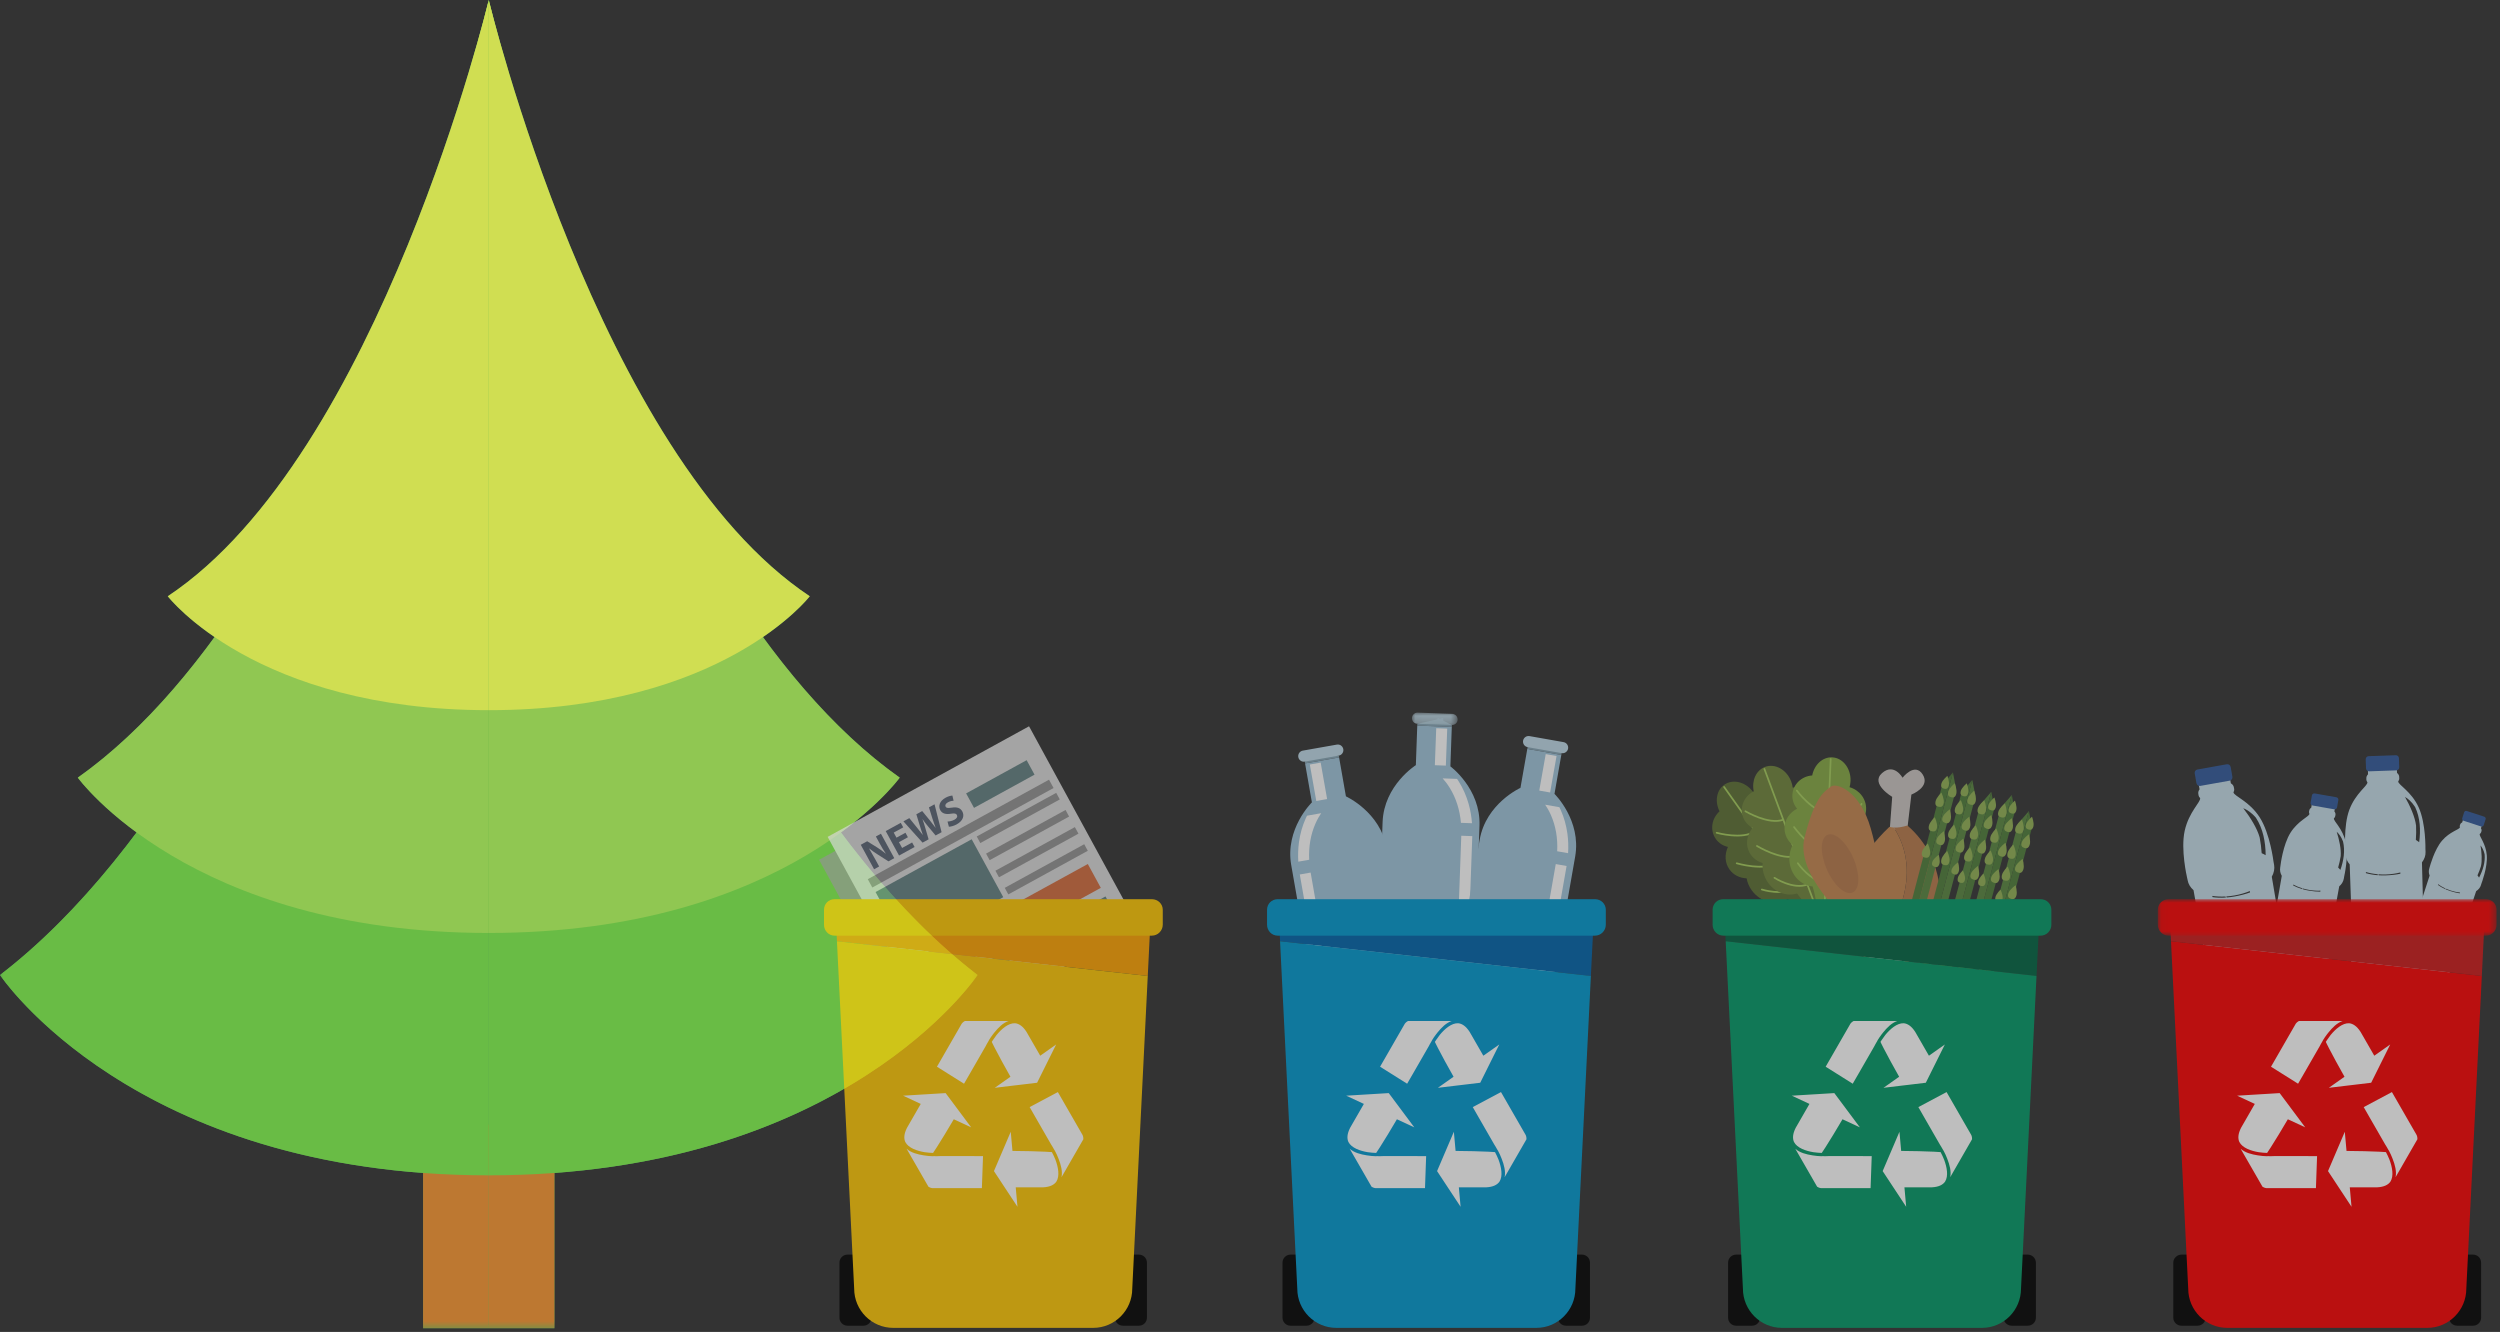 <?xml version="1.0" encoding="UTF-8"?>
<svg width="351px" height="187px" viewBox="0 0 351 187" version="1.1" xmlns="http://www.w3.org/2000/svg" xmlns:xlink="http://www.w3.org/1999/xlink">
    <rect x="0" y="0" width="351" height="187" fill="#333333" stroke="none"/>
    <!-- Generator: Sketch 44.1 (41455) - http://www.bohemiancoding.com/sketch -->
    <title>Group 20</title>
    <desc>Created with Sketch.</desc>
    <defs>
        <polygon id="path-1" points="0 186.484 137.245 186.484 137.245 -2.84217094e-14 0 -2.84217094e-14"></polygon>
        <polygon id="path-3" points="0.032 0.046 6.445 0.046 6.445 1.79 0.032 1.79 0.032 0.046"></polygon>
        <polygon id="path-5" points="47.595 5.117 47.595 -2.53304642e-05 0.034 -2.53304642e-05 0.034 5.117 47.595 5.117"></polygon>
    </defs>
    <g id="Page-1" stroke="none" stroke-width="1" fill="none" fill-rule="evenodd">
        <g id="Inicio---Recisur-Copy" transform="translate(-34, -2444)">
            <g id="Group-20" transform="translate(34, 2444)">
                <g id="Page-1">
                    <path d="M59.404,164.681 C16.395,161.521 0,136.89 0,136.89 C6.905,131.592 13.298,124.715 19.179,116.875 C13.458,112.681 10.925,109.182 10.925,109.182 C17.957,104.206 24.359,97.335 30.127,89.443 C25.568,86.328 23.557,83.714 23.557,83.714 C53.259,63.976 68.622,0 68.622,0 C68.622,0 83.986,63.976 113.688,83.714 C113.688,83.714 111.676,86.328 107.117,89.443 C112.885,97.335 119.287,104.206 126.32,109.182 C126.32,109.182 123.787,112.681 118.066,116.875 C123.947,124.715 130.34,131.592 137.245,136.89 C137.245,136.89 120.849,161.521 77.84,164.681 L77.84,186.484 L68.622,186.484 L59.404,186.484 L59.404,164.681 Z" id="Fill-1" fill="#50A054"></path>
                    <mask id="mask-2" fill="white">
                        <use xlink:href="#path-1"></use>
                    </mask>
                    <g id="Clip-4"></g>
                    <polygon id="Fill-3" fill="#BD7831" mask="url(#mask-2)" points="59.404 186.484 68.622 186.484 68.622 157.899 59.404 157.899"></polygon>
                    <polygon id="Fill-5" fill="#BD7831" mask="url(#mask-2)" points="68.622 186.484 77.84 186.484 77.84 157.899 68.622 157.899"></polygon>
                    <path d="M68.622,0 C68.622,0 92.017,102.181 137.244,136.891 C137.244,136.891 118.53,165.017 68.622,165.017 L68.622,0 Z" id="Fill-6" fill="#69BC45" mask="url(#mask-2)"></path>
                    <path d="M68.622,0 C68.622,0 88.292,82.274 126.32,109.182 C126.32,109.182 110.584,130.987 68.622,130.987 L68.622,0 Z" id="Fill-7" fill="#90C752" mask="url(#mask-2)"></path>
                    <path d="M68.622,0 C68.622,0 83.985,63.977 113.688,83.714 C113.688,83.714 101.397,99.708 68.622,99.708 L68.622,0 Z" id="Fill-8" fill="#D0DE52" mask="url(#mask-2)"></path>
                    <path d="M68.622,0 C68.622,0 45.228,102.181 0,136.891 C0,136.891 18.715,165.017 68.622,165.017 L68.622,0 Z" id="Fill-9" fill="#69BC45" mask="url(#mask-2)"></path>
                    <path d="M68.622,0 C68.622,0 48.952,82.274 10.925,109.182 C10.925,109.182 26.66,130.987 68.622,130.987 L68.622,0 Z" id="Fill-10" fill="#90C752" mask="url(#mask-2)"></path>
                    <path d="M68.622,0 C68.622,0 53.259,63.977 23.557,83.714 C23.557,83.714 35.848,99.708 68.622,99.708 L68.622,0 Z" id="Fill-11" fill="#D0DE52" mask="url(#mask-2)"></path>
                </g>
                <g id="Page-1" opacity="0.682" transform="translate(115, 100)">
                    <polygon id="Fill-1" fill="#D9D9D9" points="15.321 46.202 44.786 30.026 43.877 28.359 14.882 44.276"></polygon>
                    <g id="Group-340" transform="translate(0, 0.005)">
                        <path d="M15.321,46.197 C16.356,45.629 15.503,43.767 15.503,43.767 L41.524,29.482 L28.276,5.185 L1.00979669e-05,20.708 L13.553,45.562 C13.927,45.986 14.62,46.582 15.321,46.197" id="Fill-2" fill="#939292"></path>
                        <polygon id="Fill-4" fill="#D9D9D9" points="43.964 28.531 15.688 44.054 1.202 17.488 29.478 1.965"></polygon>
                        <path d="M7.722,22.038 L5.85,18.603 L6.753,18.107 L8.151,18.975 C8.551,19.225 8.988,19.542 9.351,19.845 L9.366,19.837 C9.068,19.412 8.8,18.956 8.52,18.442 L7.972,17.438 L8.683,17.048 L10.556,20.482 L9.743,20.928 L8.29,20.004 C7.886,19.749 7.421,19.429 7.034,19.118 L7.022,19.132 C7.289,19.574 7.563,20.052 7.869,20.613 L8.433,21.647 L7.722,22.038 Z" id="Fill-6" fill="#5A6374"></path>
                        <polygon id="Fill-8" fill="#5A6374" points="12.47 17.544 11.211 18.235 11.656 19.05 13.062 18.278 13.41 18.915 11.226 20.114 9.353 16.68 11.466 15.52 11.813 16.157 10.478 16.89 10.866 17.603 12.126 16.912"></polygon>
                        <path d="M14.527,18.302 L11.841,15.314 L12.669,14.859 L13.701,16.134 C13.999,16.499 14.312,16.904 14.557,17.219 L14.567,17.214 C14.42,16.811 14.276,16.354 14.132,15.884 L13.654,14.318 L14.477,13.867 L15.54,15.163 C15.836,15.524 16.092,15.86 16.351,16.215 L16.361,16.209 C16.204,15.799 16.06,15.355 15.909,14.908 L15.422,13.348 L16.209,12.916 L17.198,16.836 L16.36,17.296 L15.265,15.977 C15.01,15.667 14.779,15.376 14.524,15.006 L14.514,15.012 C14.664,15.432 14.786,15.789 14.894,16.18 L15.375,17.836 L14.527,18.302 Z" id="Fill-10" fill="#5A6374"></path>
                        <path d="M18.031,15.339 C18.297,15.331 18.676,15.263 19.006,15.082 C19.361,14.886 19.468,14.635 19.346,14.411 C19.23,14.197 19,14.164 18.508,14.242 C17.831,14.356 17.288,14.243 17.016,13.744 C16.696,13.158 16.94,12.442 17.747,11.999 C18.133,11.787 18.462,11.712 18.715,11.692 L18.884,12.414 C18.711,12.423 18.414,12.46 18.079,12.644 C17.744,12.828 17.665,13.07 17.762,13.248 C17.881,13.468 18.127,13.458 18.661,13.384 C19.387,13.276 19.844,13.436 20.108,13.92 C20.422,14.496 20.247,15.228 19.307,15.743 C18.916,15.958 18.475,16.068 18.223,16.067 L18.031,15.339 Z" id="Fill-12" fill="#5A6374"></path>
                        <polygon id="Fill-14" fill="#648182" points="30.249 8.757 21.752 13.422 20.643 11.388 29.14 6.723"></polygon>
                        <polygon id="Fill-16" fill="#939292" points="32.92 10.632 7.472 24.602 6.835 23.434 32.283 9.463"></polygon>
                        <polygon id="Fill-18" fill="#648182" points="25.859 25.96 12.362 33.37 7.926 25.236 21.424 17.826"></polygon>
                        <polygon id="Fill-20" fill="#939292" points="33.794 12.234 22.636 18.359 22.133 17.436 33.291 11.311"></polygon>
                        <polygon id="Fill-22" fill="#939292" points="35.104 14.638 23.947 20.763 23.444 19.84 34.601 13.715"></polygon>
                        <polygon id="Fill-24" fill="#939292" points="36.415 17.042 25.258 23.167 24.755 22.244 35.912 16.119"></polygon>
                        <polygon id="Fill-26" fill="#939292" points="37.726 19.445 26.569 25.571 26.066 24.648 37.223 18.523"></polygon>
                        <polygon id="Fill-28" fill="#D36C3E" points="39.553 24.648 15.259 37.986 13.433 34.637 37.728 21.3"></polygon>
                        <polygon id="Fill-30" fill="#648182" points="27.088 35.495 16.939 41.066 15.916 39.191 26.065 33.619"></polygon>
                        <polygon id="Fill-32" fill="#648182" points="41.233 27.729 30.734 33.493 29.712 31.618 40.211 25.854"></polygon>
                        <polygon id="Fill-34" fill="#939292" points="28.14 37.403 17.982 42.979 17.479 42.057 27.637 36.48"></polygon>
                        <polygon id="Fill-36" fill="#939292" points="42.276 29.642 32.118 35.218 31.615 34.296 41.773 28.719"></polygon>
                        <path d="M7.355,85.001 C7.355,85.621 6.854,86.124 6.236,86.124 L3.98,86.124 C3.362,86.124 2.861,85.621 2.861,85.001 L2.861,77.266 C2.861,76.646 3.362,76.143 3.98,76.143 L6.236,76.143 C6.854,76.143 7.355,76.646 7.355,77.266 L7.355,85.001 Z" id="Fill-38" fill="#010101"></path>
                        <path d="M46.03,85.001 C46.03,85.621 45.529,86.124 44.911,86.124 L42.655,86.124 C42.037,86.124 41.536,85.621 41.536,85.001 L41.536,77.266 C41.536,76.646 42.037,76.143 42.655,76.143 L44.911,76.143 C45.529,76.143 46.03,76.646 46.03,77.266 L46.03,85.001 Z" id="Fill-40" fill="#010101"></path>
                        <path d="M46.473,30.417 C46.473,30.342 46.471,30.245 46.468,30.194 L2.426,30.194 C2.423,30.245 2.421,30.342 2.421,30.417 L2.507,32.148 L46.145,37.024 L46.473,30.417 Z" id="Fill-42" fill="#FFA300"></path>
                        <path d="M2.507,32.147 L4.925,80.917 C4.925,83.96 7.383,86.428 10.416,86.428 L11.649,86.428 L37.245,86.428 L38.478,86.428 C41.511,86.428 43.969,83.96 43.969,80.917 L46.145,37.023 L2.507,32.147 Z" id="Fill-44" fill="#FFC803"></path>
                        <path d="M48.252,29.83 C48.252,30.662 47.557,31.359 46.728,31.359 L2.166,31.359 C1.337,31.359 0.69,30.662 0.69,29.83 L0.69,27.725 C0.69,26.893 1.337,26.242 2.166,26.242 L46.728,26.242 C47.557,26.242 48.252,26.893 48.252,27.725 L48.252,29.83 Z" id="Fill-46" fill="#FFC801"></path>
                        <path d="M26.866,51.17 L24.666,52.724 L27.551,52.378 L27.678,52.363 L28.046,52.32 L30.61,52.012 L31.71,49.802 L31.825,49.57 L33.284,46.638 L31.048,48.217 L29.118,44.865 C28.601,44.064 28.057,43.714 27.522,43.659 C26.573,43.612 25.608,44.467 24.923,45.302 C24.735,45.541 24.564,45.784 24.413,46.013 C24.353,46.104 24.296,46.192 24.243,46.277 C24.295,46.387 24.353,46.504 24.413,46.624 C24.494,46.788 24.579,46.958 24.672,47.139 C25.236,48.239 26.007,49.647 26.866,51.17" id="Fill-48" fill="#FFFFFF"></path>
                        <path d="M32.685,61.751 C32.399,61.73 32.078,61.71 31.726,61.693 C30.494,61.633 28.894,61.599 27.15,61.584 L26.909,58.895 L25.765,61.575 L25.715,61.693 L25.568,62.034 L24.551,64.417 L25.909,66.478 L26.051,66.694 L27.853,69.427 L27.607,66.694 L31.466,66.694 C32.416,66.645 32.989,66.347 33.305,65.909 C33.82,65.108 33.565,63.843 33.186,62.829 C33.029,62.434 32.85,62.064 32.685,61.751" id="Fill-50" fill="#FFFFFF"></path>
                        <path d="M37.103,59.945 C37.107,59.639 37.042,59.454 37.003,59.368 L36.955,59.286 L33.524,53.322 L29.564,55.431 C29.81,55.845 30.107,56.37 30.423,56.933 L32.589,60.698 C32.667,60.816 32.843,61.097 33.051,61.481 L33.063,61.483 L33.128,61.601 C33.287,61.892 33.469,62.278 33.628,62.704 C33.947,63.522 34.207,64.458 34.036,65.275 L37.103,59.945 Z" id="Fill-52" fill="#FFFFFF"></path>
                        <path d="M24.413,45.211 C24.471,45.134 24.531,45.057 24.594,44.98 C25.14,44.295 25.818,43.601 26.608,43.341 L24.413,43.341 L20.475,43.341 C20.208,43.491 20.082,43.638 20.027,43.717 L19.979,43.799 L16.548,49.762 L20.349,52.149 C20.583,51.728 20.888,51.207 21.216,50.651 L23.382,46.887 C23.445,46.76 23.599,46.466 23.826,46.093 L23.821,46.083 L23.891,45.967 C24.026,45.746 24.204,45.483 24.413,45.211" id="Fill-54" fill="#FFFFFF"></path>
                        <path d="M14.819,61.763 C15.239,61.824 15.648,61.854 16,61.867 C16.162,61.629 16.339,61.359 16.529,61.063 C17.198,60.023 18.027,58.648 18.912,57.14 L21.353,58.275 L19.612,55.941 L19.536,55.838 L19.314,55.541 L17.766,53.466 L15.309,53.616 L15.051,53.631 L11.791,53.83 L14.273,54.984 L12.344,58.336 C11.911,59.186 11.882,59.834 12.101,60.327 C12.535,61.175 13.756,61.585 14.819,61.763" id="Fill-56" fill="#FFFFFF"></path>
                        <path d="M21.29,62.31 L16.957,62.31 C16.817,62.318 16.485,62.332 16.051,62.32 L16.043,62.33 L15.909,62.327 C15.577,62.319 15.154,62.284 14.705,62.209 C13.84,62.078 12.903,61.835 12.284,61.279 L15.351,66.609 C15.612,66.766 15.804,66.802 15.898,66.811 L15.993,66.811 L22.855,66.811 L23.016,62.315 C22.536,62.321 21.933,62.317 21.29,62.31" id="Fill-58" fill="#FFFFFF"></path>
                        <path d="M150.333,16.33 L150.665,11.874 C150.665,11.874 147.548,10.035 149.234,8.543 C150.92,7.05 152.12,9.188 152.12,9.188 C152.12,9.188 153.83,6.967 154.951,8.738 C156.073,10.508 153.357,11.555 153.357,11.555 L152.783,16.413 L150.461,16.562" id="Fill-60" fill="#CAC5C2"></path>
                        <path d="M150.896,16.181 C150.668,16.167 150.461,16.133 150.274,16.082 C149.132,17.151 139.269,26.765 146.103,33.749 C146.533,34.189 146.95,34.55 147.357,34.851 C149.875,31.842 155.646,23.606 150.896,16.181" id="Fill-62" fill="#C4854F"></path>
                        <path d="M150.896,16.181 C155.646,23.606 149.875,31.842 147.357,34.851 C153.802,39.614 157.297,27.84 157.297,27.84 C157.297,27.84 158.541,20.865 152.797,15.894 C152.038,16.137 151.413,16.212 150.896,16.181" id="Fill-64" fill="#B7794B"></path>
                        <path d="M137.935,17.994 C138.049,17.296 137.918,16.594 137.509,16.018 C137.12,15.47 136.541,15.123 135.887,14.988 C135.927,14.309 135.747,13.62 135.329,13.031 C134.479,11.832 132.915,11.436 131.577,11.985 C131.47,11.722 131.331,11.465 131.157,11.221 C130.128,9.771 128.301,9.306 127.075,10.182 C125.982,10.963 125.737,12.546 126.425,13.907 C125.296,14.915 125.05,16.587 125.905,17.791 C126.324,18.381 126.935,18.757 127.604,18.9 C127.118,19.935 127.156,21.134 127.814,22.061 C128.375,22.851 129.269,23.279 130.223,23.312 C130.33,23.888 130.563,24.458 130.931,24.975 C132.144,26.685 134.37,27.201 135.994,26.186 C137.145,27.001 138.609,28.278 139.942,30.156 L140.492,29.764 L140.694,29.619 L141.243,29.227 C140.015,27.498 139.305,25.83 138.894,24.516 C138.911,24.489 138.927,24.461 138.942,24.433 C140.335,23.204 140.537,20.993 139.353,19.324 C138.987,18.809 138.529,18.402 138.023,18.113 L137.935,17.994 Z" id="Fill-66" fill="#5C7033"></path>
                        <path d="M140.604,29.566 C140.549,29.605 140.473,29.592 140.434,29.537 L126.959,10.552 C126.92,10.497 126.932,10.421 126.987,10.382 C127.042,10.343 127.118,10.356 127.157,10.411 L140.632,29.396 C140.671,29.451 140.658,29.527 140.604,29.566" id="Fill-68" fill="#A6CD5D"></path>
                        <path d="M131.531,16.779 C131.108,17.081 130.551,17.281 129.875,17.374 C129.34,17.448 128.729,17.455 128.059,17.396 C126.922,17.296 125.991,17.036 125.981,17.033 C125.917,17.015 125.879,16.947 125.897,16.882 C125.916,16.817 125.983,16.78 126.047,16.798 C126.057,16.801 126.969,17.056 128.084,17.153 C129.102,17.242 130.501,17.215 131.39,16.58 C131.444,16.541 131.52,16.554 131.559,16.609 C131.598,16.664 131.585,16.74 131.531,16.779" id="Fill-70" fill="#A6CD5D"></path>
                        <path d="M132.447,18.001 C132.393,18.04 132.317,18.028 132.278,17.973 C132.239,17.918 132.252,17.842 132.306,17.803 C133.421,17.006 133.882,15.691 134.072,14.729 C134.279,13.679 134.219,12.812 134.218,12.803 C134.214,12.736 134.264,12.677 134.331,12.672 C134.398,12.667 134.456,12.718 134.461,12.785 C134.464,12.822 134.524,13.694 134.311,14.776 C134.185,15.414 133.989,15.991 133.729,16.491 C133.401,17.12 132.97,17.628 132.447,18.001" id="Fill-72" fill="#A6CD5D"></path>
                        <path d="M134.648,21.171 C134.218,21.479 133.639,21.677 132.929,21.76 C132.369,21.825 131.724,21.819 131.013,21.743 C129.807,21.613 128.809,21.32 128.799,21.317 C128.735,21.297 128.698,21.229 128.717,21.165 C128.736,21.1 128.804,21.063 128.868,21.083 C128.878,21.085 129.858,21.374 131.043,21.501 C132.124,21.617 133.602,21.619 134.507,20.972 C134.562,20.933 134.638,20.946 134.677,21.001 C134.716,21.056 134.703,21.132 134.648,21.171" id="Fill-74" fill="#A6CD5D"></path>
                        <path d="M133.943,20.144 C133.889,20.183 133.813,20.17 133.774,20.115 C133.735,20.06 133.748,19.984 133.802,19.945 C134.849,19.196 135.583,18.228 136.014,17.548 C136.481,16.81 136.702,16.246 136.704,16.241 C136.728,16.178 136.799,16.147 136.862,16.171 C136.924,16.195 136.955,16.266 136.931,16.329 C136.922,16.353 136.699,16.921 136.22,17.679 C135.777,18.377 135.022,19.372 133.943,20.144" id="Fill-76" fill="#A6CD5D"></path>
                        <path d="M137.149,24.695 C136.735,24.991 136.222,25.19 135.623,25.288 C135.149,25.365 134.621,25.378 134.052,25.328 C133.088,25.243 132.352,25.008 132.321,24.998 C132.257,24.977 132.221,24.908 132.242,24.844 C132.263,24.78 132.331,24.745 132.395,24.765 C132.403,24.768 133.141,25.004 134.079,25.086 C134.934,25.16 136.137,25.119 137.008,24.496 C137.063,24.457 137.139,24.47 137.178,24.525 C137.217,24.58 137.204,24.656 137.149,24.695" id="Fill-78" fill="#A6CD5D"></path>
                        <path d="M137.322,22.692 C136.698,23.138 136.165,23.326 136.141,23.334 C136.078,23.356 136.009,23.323 135.987,23.259 C135.965,23.195 135.998,23.126 136.062,23.104 C136.072,23.1 136.681,22.883 137.337,22.377 C137.939,21.913 138.705,21.102 138.94,19.872 C138.953,19.805 139.017,19.762 139.083,19.775 C139.148,19.787 139.192,19.851 139.179,19.918 C139.069,20.496 138.84,21.036 138.499,21.522 C138.227,21.91 137.884,22.265 137.478,22.576 C137.426,22.617 137.373,22.656 137.322,22.692" id="Fill-80" fill="#A6CD5D"></path>
                        <path d="M141.29,18.031 C141.58,17.387 141.634,16.675 141.388,16.012 C141.153,15.381 140.683,14.896 140.087,14.596 C140.299,13.951 140.304,13.238 140.052,12.56 C139.539,11.182 138.131,10.393 136.697,10.576 C136.662,10.295 136.593,10.011 136.488,9.73 C135.868,8.062 134.223,7.139 132.813,7.667 C131.556,8.138 130.911,9.602 131.225,11.096 C129.875,11.777 129.206,13.328 129.721,14.713 C129.974,15.392 130.467,15.914 131.077,16.226 C130.34,17.099 130.068,18.266 130.465,19.333 C130.803,20.242 131.557,20.887 132.47,21.167 C132.424,21.751 132.503,22.362 132.724,22.957 C133.456,24.924 135.473,25.999 137.303,25.44 C138.205,26.527 139.29,28.14 140.094,30.301 L140.725,30.064 L140.958,29.977 L141.59,29.74 C140.85,27.752 140.593,25.956 140.535,24.58 C140.558,24.558 140.581,24.535 140.603,24.512 C142.265,23.687 143.03,21.604 142.316,19.684 C142.096,19.091 141.758,18.58 141.344,18.169 L141.29,18.031 Z" id="Fill-82" fill="#6F843B"></path>
                        <path d="M140.884,29.902 C140.822,29.925 140.752,29.893 140.728,29.83 L132.605,7.994 C132.582,7.931 132.614,7.86 132.677,7.837 C132.739,7.813 132.81,7.845 132.833,7.909 L140.956,29.745 C140.979,29.808 140.947,29.878 140.884,29.902" id="Fill-84" fill="#A6CD5D"></path>
                        <path d="M135.417,15.196 C134.931,15.377 134.341,15.426 133.664,15.341 C133.128,15.273 132.536,15.122 131.904,14.891 C130.831,14.499 129.999,14.005 129.991,14.001 C129.933,13.966 129.914,13.891 129.948,13.833 C129.983,13.775 130.057,13.756 130.115,13.791 C130.123,13.795 130.939,14.279 131.991,14.663 C132.951,15.013 134.309,15.35 135.331,14.967 C135.395,14.943 135.464,14.975 135.488,15.039 C135.512,15.102 135.479,15.172 135.417,15.196" id="Fill-86" fill="#A6CD5D"></path>
                        <path d="M135.987,16.614 C135.924,16.638 135.854,16.606 135.831,16.542 C135.807,16.479 135.839,16.409 135.902,16.385 C137.184,15.905 137.968,14.755 138.4,13.875 C138.871,12.914 139.036,12.061 139.038,12.052 C139.05,11.986 139.114,11.943 139.18,11.955 C139.246,11.968 139.289,12.032 139.277,12.098 C139.27,12.134 139.104,12.993 138.618,13.983 C138.332,14.566 137.994,15.072 137.614,15.487 C137.135,16.01 136.588,16.389 135.987,16.614" id="Fill-88" fill="#A6CD5D"></path>
                        <path d="M137.296,20.247 C136.801,20.433 136.191,20.474 135.484,20.37 C134.925,20.287 134.304,20.115 133.637,19.856 C132.505,19.418 131.617,18.875 131.608,18.87 C131.551,18.835 131.533,18.759 131.568,18.702 C131.603,18.644 131.678,18.626 131.735,18.662 C131.744,18.667 132.616,19.199 133.728,19.63 C134.742,20.022 136.17,20.408 137.211,20.019 C137.274,19.995 137.344,20.027 137.367,20.09 C137.391,20.154 137.359,20.224 137.296,20.247" id="Fill-90" fill="#A6CD5D"></path>
                        <path d="M136.88,19.072 C136.817,19.095 136.747,19.063 136.723,19 C136.7,18.937 136.732,18.867 136.795,18.843 C137.999,18.392 138.957,17.647 139.549,17.101 C140.191,16.51 140.549,16.023 140.553,16.018 C140.592,15.964 140.668,15.952 140.723,15.992 C140.777,16.032 140.789,16.108 140.749,16.162 C140.734,16.183 140.373,16.674 139.714,17.281 C139.106,17.842 138.121,18.607 136.88,19.072" id="Fill-92" fill="#A6CD5D"></path>
                        <path d="M138.803,24.3 C138.327,24.479 137.78,24.538 137.177,24.477 C136.699,24.428 136.185,24.304 135.649,24.108 C134.739,23.776 134.088,23.357 134.061,23.339 C134.005,23.303 133.988,23.227 134.025,23.171 C134.061,23.114 134.137,23.098 134.193,23.134 C134.2,23.138 134.852,23.558 135.737,23.881 C136.544,24.175 137.716,24.447 138.718,24.071 C138.781,24.048 138.851,24.08 138.875,24.143 C138.898,24.206 138.866,24.277 138.803,24.3" id="Fill-94" fill="#A6CD5D"></path>
                        <path d="M139.486,22.411 C138.769,22.679 138.206,22.722 138.181,22.724 C138.114,22.729 138.055,22.678 138.051,22.611 C138.046,22.544 138.096,22.485 138.163,22.481 C138.173,22.48 138.818,22.429 139.582,22.11 C140.283,21.818 141.233,21.233 141.777,20.106 C141.806,20.045 141.879,20.02 141.939,20.049 C142,20.079 142.025,20.152 141.996,20.212 C141.74,20.742 141.38,21.204 140.925,21.586 C140.562,21.89 140.139,22.143 139.668,22.339 C139.606,22.364 139.546,22.388 139.486,22.411" id="Fill-96" fill="#A6CD5D"></path>
                        <path d="M146.028,19.178 C146.544,18.698 146.87,18.063 146.899,17.356 C146.927,16.683 146.681,16.053 146.248,15.544 C146.693,15.032 146.973,14.378 147.003,13.655 C147.064,12.185 146.07,10.91 144.678,10.519 C144.755,10.247 144.801,9.958 144.814,9.658 C144.887,7.88 143.727,6.388 142.224,6.326 C140.884,6.27 139.723,7.369 139.434,8.868 C137.926,8.97 136.71,10.139 136.649,11.616 C136.619,12.34 136.872,13.013 137.313,13.538 C136.297,14.056 135.594,15.026 135.548,16.163 C135.508,17.133 135.953,18.021 136.686,18.634 C136.418,19.154 136.254,19.748 136.228,20.383 C136.142,22.48 137.585,24.257 139.488,24.455 C139.898,25.808 140.274,27.717 140.179,30.021 L140.853,30.049 L141.101,30.059 L141.775,30.087 C141.862,27.966 142.32,26.211 142.798,24.921 C142.829,24.909 142.858,24.897 142.888,24.884 C144.739,24.771 146.25,23.149 146.334,21.102 C146.36,20.47 146.247,19.867 146.024,19.327 L146.028,19.178 Z" id="Fill-98" fill="#85A943"></path>
                        <path d="M141.062,29.961 C140.995,29.958 140.943,29.902 140.946,29.834 L141.906,6.546 C141.909,6.479 141.965,6.427 142.033,6.429 C142.1,6.432 142.152,6.489 142.149,6.556 L141.189,29.844 C141.186,29.912 141.13,29.964 141.062,29.961" id="Fill-100" fill="#A6CD5D"></path>
                        <path d="M141.712,14.278 C141.194,14.257 140.631,14.072 140.04,13.729 C139.573,13.459 139.086,13.088 138.592,12.63 C137.755,11.851 137.179,11.072 137.173,11.064 C137.133,11.01 137.145,10.933 137.199,10.893 C137.253,10.853 137.329,10.865 137.369,10.919 C137.375,10.927 137.939,11.69 138.761,12.453 C139.51,13.15 140.632,13.989 141.722,14.034 C141.789,14.037 141.841,14.094 141.838,14.161 C141.835,14.229 141.779,14.281 141.712,14.278" id="Fill-102" fill="#A6CD5D"></path>
                        <path d="M141.689,15.808 C141.622,15.805 141.569,15.748 141.572,15.681 C141.575,15.614 141.632,15.561 141.699,15.564 C143.066,15.621 144.234,14.866 144.972,14.223 C145.778,13.521 146.26,12.799 146.265,12.792 C146.302,12.735 146.377,12.72 146.433,12.758 C146.489,12.795 146.504,12.871 146.467,12.927 C146.447,12.957 145.962,13.684 145.131,14.407 C144.642,14.833 144.135,15.168 143.624,15.403 C142.981,15.698 142.329,15.834 141.689,15.808" id="Fill-104" fill="#A6CD5D"></path>
                        <path d="M141.489,19.666 C140.961,19.644 140.384,19.445 139.772,19.073 C139.29,18.78 138.783,18.378 138.269,17.88 C137.395,17.036 136.787,16.19 136.781,16.182 C136.742,16.127 136.754,16.051 136.809,16.011 C136.863,15.972 136.939,15.984 136.978,16.039 C136.984,16.047 137.582,16.878 138.44,17.707 C139.223,18.464 140.39,19.376 141.499,19.422 C141.567,19.425 141.619,19.482 141.616,19.549 C141.613,19.616 141.557,19.669 141.489,19.666" id="Fill-106" fill="#A6CD5D"></path>
                        <path d="M141.561,18.42 C141.494,18.418 141.442,18.361 141.444,18.293 C141.447,18.226 141.504,18.174 141.571,18.177 C142.855,18.23 144.027,17.917 144.783,17.644 C145.603,17.349 146.122,17.04 146.127,17.036 C146.185,17.002 146.259,17.021 146.294,17.078 C146.328,17.136 146.31,17.211 146.252,17.246 C146.23,17.259 145.707,17.571 144.865,17.874 C144.088,18.154 142.884,18.475 141.561,18.42" id="Fill-108" fill="#A6CD5D"></path>
                        <path d="M141.311,23.988 C140.803,23.967 140.276,23.809 139.744,23.517 C139.322,23.286 138.896,22.972 138.478,22.583 C137.768,21.922 137.331,21.283 137.312,21.256 C137.274,21.2 137.289,21.124 137.344,21.086 C137.4,21.048 137.475,21.063 137.513,21.118 C137.518,21.125 137.956,21.765 138.647,22.407 C139.277,22.993 140.252,23.7 141.321,23.744 C141.388,23.747 141.441,23.804 141.438,23.871 C141.435,23.939 141.378,23.991 141.311,23.988" id="Fill-110" fill="#A6CD5D"></path>
                        <path d="M142.671,22.512 C141.906,22.481 141.371,22.301 141.347,22.293 C141.283,22.271 141.249,22.202 141.271,22.138 C141.292,22.074 141.361,22.04 141.425,22.062 C141.435,22.065 142.048,22.269 142.876,22.273 C143.635,22.277 144.737,22.107 145.674,21.28 C145.724,21.236 145.801,21.241 145.845,21.291 C145.89,21.342 145.885,21.419 145.834,21.464 C145.394,21.853 144.883,22.138 144.316,22.312 C143.865,22.452 143.377,22.52 142.866,22.517 C142.8,22.517 142.735,22.515 142.671,22.512" id="Fill-112" fill="#A6CD5D"></path>
                        <path d="M147.961,33.224 C148.275,33.523 148.46,33.634 148.729,33.357 C148.998,33.081 148.959,32.3 149.357,31.971 C149.755,31.643 149.785,32.357 150.236,31.919 C150.684,31.483 150.404,31.097 150.776,30.906 C150.545,30.484 150.299,30.008 150.045,29.48 C148.922,27.144 149.814,26.729 149.229,25.125 C148.645,23.521 149.206,21.759 147.66,16.333 C146.114,10.908 142.755,9.833 142.036,10.445 C141.317,11.056 139.852,11.551 138.348,17.618 C136.843,23.684 146.803,31.391 146.803,31.391 C147.024,31.691 147.203,32.586 147.329,33.62 C147.46,33.394 147.732,33.006 147.961,33.224" id="Fill-114" fill="#C4854F"></path>
                        <path d="M152.595,36.378 C152.566,36.162 152.152,33.143 152.152,33.143 C152.152,33.143 151.562,32.348 150.776,30.906 C150.404,31.097 150.684,31.483 150.236,31.919 C149.785,32.357 149.755,31.643 149.357,31.971 C148.959,32.3 148.998,33.081 148.729,33.357 C148.46,33.634 148.275,33.523 147.961,33.224 C147.732,33.006 147.46,33.394 147.329,33.62 C147.511,35.111 147.583,36.89 147.507,37.592 C147.378,38.782 148.531,39.209 148.531,39.209 C148.531,39.209 151.576,39.594 152.666,38.492 C153.756,37.39 152.625,36.594 152.595,36.378" id="Fill-116" fill="#CAC5C2"></path>
                        <path d="M141.495,22.07 C142.471,24.304 144.091,25.75 145.113,25.301 C146.134,24.851 146.17,22.675 145.194,20.442 C144.217,18.208 142.597,16.762 141.576,17.211 C140.554,17.661 140.518,19.836 141.495,22.07" id="Fill-118" fill="#B7794B"></path>
                        <polygon id="Fill-120" fill="#58863F" points="165.929 13.38 159.603 37.142 160.584 37.405 167.451 11.613"></polygon>
                        <polygon id="Fill-122" fill="#4E7C39" points="167.892 13.906 167.458 11.604 167.451 11.613 160.584 37.405 161.566 37.668"></polygon>
                        <path d="M166.695,14.266 C166.552,14.806 166.274,14.832 165.962,14.749 C165.65,14.665 165.422,14.503 165.566,13.963 C165.71,13.423 166.482,12.793 166.482,12.793 C166.482,12.793 166.839,13.725 166.695,14.266" id="Fill-124" fill="#91B053"></path>
                        <path d="M168.09,13.759 C167.958,14.255 167.703,14.279 167.416,14.203 C167.13,14.126 166.921,13.977 167.053,13.481 C167.185,12.985 167.895,12.406 167.895,12.406 C167.895,12.406 168.222,13.263 168.09,13.759" id="Fill-126" fill="#91B053"></path>
                        <path d="M167.564,16.352 C167.38,16.88 167.101,16.885 166.796,16.778 C166.492,16.671 166.277,16.492 166.461,15.964 C166.645,15.437 167.463,14.867 167.463,14.867 C167.463,14.867 167.748,15.824 167.564,16.352" id="Fill-128" fill="#91B053"></path>
                        <path d="M165.601,17.754 C165.502,18.304 165.227,18.354 164.909,18.296 C164.591,18.238 164.351,18.096 164.45,17.545 C164.549,16.995 165.268,16.304 165.268,16.304 C165.268,16.304 165.7,17.204 165.601,17.754" id="Fill-130" fill="#91B053"></path>
                        <path d="M166.677,19.807 C166.493,20.335 166.214,20.34 165.909,20.233 C165.604,20.126 165.389,19.948 165.574,19.42 C165.757,18.892 166.575,18.322 166.575,18.322 C166.575,18.322 166.861,19.28 166.677,19.807" id="Fill-132" fill="#91B053"></path>
                        <path d="M164.812,20.84 C164.713,21.39 164.438,21.44 164.12,21.382 C163.803,21.325 163.562,21.182 163.661,20.632 C163.76,20.081 164.479,19.39 164.479,19.39 C164.479,19.39 164.911,20.29 164.812,20.84" id="Fill-134" fill="#91B053"></path>
                        <path d="M165.694,23.5 C165.51,24.028 165.231,24.033 164.926,23.926 C164.621,23.82 164.406,23.641 164.59,23.113 C164.774,22.585 165.592,22.015 165.592,22.015 C165.592,22.015 165.878,22.973 165.694,23.5" id="Fill-136" fill="#91B053"></path>
                        <path d="M163.763,23.912 C163.676,24.397 163.434,24.44 163.155,24.389 C162.875,24.339 162.663,24.213 162.75,23.729 C162.838,23.244 163.471,22.635 163.471,22.635 C163.471,22.635 163.851,23.428 163.763,23.912" id="Fill-138" fill="#91B053"></path>
                        <polygon id="Fill-140" fill="#58863F" points="168.329 15.64 162.003 39.402 162.985 39.665 169.852 13.872"></polygon>
                        <polygon id="Fill-142" fill="#4E7C39" points="170.293 16.166 169.859 13.864 169.852 13.872 162.985 39.665 163.967 39.928"></polygon>
                        <path d="M169.096,16.525 C168.952,17.065 168.674,17.092 168.362,17.008 C168.05,16.924 167.822,16.762 167.966,16.222 C168.11,15.682 168.883,15.052 168.883,15.052 C168.883,15.052 169.24,15.985 169.096,16.525" id="Fill-144" fill="#91B053"></path>
                        <path d="M170.491,16.018 C170.359,16.515 170.103,16.539 169.817,16.462 C169.53,16.385 169.321,16.236 169.453,15.74 C169.585,15.244 170.295,14.665 170.295,14.665 C170.295,14.665 170.623,15.522 170.491,16.018" id="Fill-146" fill="#91B053"></path>
                        <path d="M169.965,18.611 C169.781,19.139 169.502,19.144 169.197,19.037 C168.892,18.93 168.677,18.752 168.861,18.224 C169.045,17.696 169.863,17.126 169.863,17.126 C169.863,17.126 170.149,18.083 169.965,18.611" id="Fill-148" fill="#91B053"></path>
                        <path d="M168.001,20.013 C167.902,20.564 167.627,20.613 167.309,20.555 C166.992,20.498 166.751,20.355 166.851,19.805 C166.95,19.255 167.668,18.563 167.668,18.563 C167.668,18.563 168.1,19.463 168.001,20.013" id="Fill-150" fill="#91B053"></path>
                        <path d="M169.078,22.067 C168.894,22.594 168.614,22.6 168.31,22.493 C168.005,22.386 167.79,22.207 167.974,21.679 C168.158,21.152 168.976,20.582 168.976,20.582 C168.976,20.582 169.262,21.539 169.078,22.067" id="Fill-152" fill="#91B053"></path>
                        <path d="M167.212,23.1 C167.113,23.65 166.838,23.699 166.521,23.641 C166.203,23.584 165.963,23.441 166.062,22.891 C166.161,22.341 166.88,21.649 166.88,21.649 C166.88,21.649 167.312,22.55 167.212,23.1" id="Fill-154" fill="#91B053"></path>
                        <path d="M168.094,25.76 C167.91,26.287 167.631,26.293 167.326,26.186 C167.021,26.079 166.807,25.9 166.991,25.372 C167.174,24.845 167.992,24.275 167.992,24.275 C167.992,24.275 168.278,25.232 168.094,25.76" id="Fill-156" fill="#91B053"></path>
                        <path d="M166.164,26.172 C166.077,26.656 165.835,26.7 165.555,26.649 C165.275,26.598 165.064,26.472 165.151,25.988 C165.238,25.504 165.871,24.895 165.871,24.895 C165.871,24.895 166.251,25.687 166.164,26.172" id="Fill-158" fill="#91B053"></path>
                        <polygon id="Fill-160" fill="#58863F" points="163.048 12.937 156.722 36.699 157.703 36.962 164.57 11.17"></polygon>
                        <polygon id="Fill-162" fill="#4E7C39" points="165.011 13.464 164.577 11.161 164.57 11.17 157.703 36.962 158.685 37.225"></polygon>
                        <path d="M163.814,13.823 C163.67,14.363 163.393,14.389 163.081,14.306 C162.769,14.222 162.541,14.06 162.685,13.52 C162.829,12.98 163.601,12.35 163.601,12.35 C163.601,12.35 163.958,13.283 163.814,13.823" id="Fill-164" fill="#91B053"></path>
                        <path d="M165.209,13.316 C165.077,13.812 164.822,13.836 164.535,13.76 C164.249,13.683 164.04,13.534 164.172,13.038 C164.304,12.542 165.014,11.963 165.014,11.963 C165.014,11.963 165.341,12.82 165.209,13.316" id="Fill-166" fill="#91B053"></path>
                        <path d="M164.683,15.909 C164.499,16.437 164.22,16.442 163.915,16.335 C163.611,16.228 163.395,16.049 163.58,15.521 C163.764,14.994 164.582,14.424 164.582,14.424 C164.582,14.424 164.867,15.381 164.683,15.909" id="Fill-168" fill="#91B053"></path>
                        <path d="M162.72,17.311 C162.621,17.861 162.346,17.911 162.028,17.853 C161.71,17.795 161.47,17.653 161.569,17.103 C161.668,16.552 162.387,15.861 162.387,15.861 C162.387,15.861 162.819,16.761 162.72,17.311" id="Fill-170" fill="#91B053"></path>
                        <path d="M163.796,19.364 C163.612,19.892 163.333,19.898 163.028,19.79 C162.723,19.684 162.508,19.505 162.692,18.977 C162.876,18.449 163.694,17.879 163.694,17.879 C163.694,17.879 163.98,18.837 163.796,19.364" id="Fill-172" fill="#91B053"></path>
                        <path d="M161.931,20.397 C161.832,20.948 161.557,20.997 161.239,20.939 C160.922,20.882 160.681,20.739 160.78,20.189 C160.879,19.639 161.598,18.947 161.598,18.947 C161.598,18.947 162.03,19.847 161.931,20.397" id="Fill-174" fill="#91B053"></path>
                        <path d="M162.813,23.057 C162.629,23.585 162.35,23.591 162.045,23.484 C161.74,23.377 161.525,23.198 161.709,22.67 C161.893,22.142 162.711,21.573 162.711,21.573 C162.711,21.573 162.997,22.53 162.813,23.057" id="Fill-176" fill="#91B053"></path>
                        <path d="M160.882,23.469 C160.795,23.954 160.553,23.997 160.273,23.946 C159.994,23.896 159.782,23.77 159.869,23.286 C159.957,22.801 160.589,22.192 160.589,22.192 C160.589,22.192 160.97,22.985 160.882,23.469" id="Fill-178" fill="#91B053"></path>
                        <polygon id="Fill-180" fill="#58863F" points="159.638 10.751 153.385 34.532 152.403 34.272 159.19 8.458"></polygon>
                        <polygon id="Fill-182" fill="#4E7C39" points="157.673 10.231 159.188 8.447 159.19 8.458 152.403 34.272 151.42 34.012"></polygon>
                        <path d="M158.535,11.138 C158.393,11.679 158.621,11.84 158.933,11.923 C159.245,12.005 159.523,11.978 159.666,11.437 C159.808,10.897 159.448,9.965 159.448,9.965 C159.448,9.965 158.677,10.597 158.535,11.138" id="Fill-184" fill="#91B053"></path>
                        <path d="M157.574,10.004 C157.443,10.5 157.653,10.649 157.94,10.725 C158.227,10.8 158.482,10.775 158.612,10.279 C158.743,9.782 158.413,8.926 158.413,8.926 C158.413,8.926 157.705,9.507 157.574,10.004" id="Fill-186" fill="#91B053"></path>
                        <path d="M156.749,12.517 C156.648,13.067 156.888,13.211 157.205,13.269 C157.523,13.328 157.798,13.28 157.899,12.73 C158,12.18 157.572,11.278 157.572,11.278 C157.572,11.278 156.85,11.967 156.749,12.517" id="Fill-188" fill="#91B053"></path>
                        <path d="M157.761,14.712 C157.575,15.239 157.789,15.419 158.094,15.527 C158.398,15.635 158.677,15.631 158.863,15.104 C159.049,14.576 158.767,13.618 158.767,13.618 C158.767,13.618 157.947,14.185 157.761,14.712" id="Fill-190" fill="#91B053"></path>
                        <path d="M155.811,15.959 C155.71,16.509 155.95,16.653 156.267,16.711 C156.585,16.77 156.86,16.722 156.961,16.172 C157.062,15.622 156.634,14.72 156.634,14.72 C156.634,14.72 155.912,15.409 155.811,15.959" id="Fill-192" fill="#91B053"></path>
                        <path d="M156.92,17.784 C156.734,18.311 156.949,18.491 157.253,18.599 C157.558,18.707 157.837,18.703 158.023,18.176 C158.209,17.649 157.926,16.691 157.926,16.691 C157.926,16.691 157.106,17.257 156.92,17.784" id="Fill-194" fill="#91B053"></path>
                        <path d="M154.84,19.655 C154.738,20.205 154.978,20.349 155.296,20.408 C155.613,20.466 155.888,20.418 155.989,19.868 C156.091,19.319 155.662,18.417 155.662,18.417 C155.662,18.417 154.941,19.106 154.84,19.655" id="Fill-196" fill="#91B053"></path>
                        <path d="M156.312,20.974 C156.148,21.438 156.337,21.596 156.605,21.691 C156.873,21.786 157.119,21.782 157.283,21.318 C157.446,20.854 157.198,20.01 157.198,20.01 C157.198,20.01 156.476,20.51 156.312,20.974" id="Fill-198" fill="#91B053"></path>
                        <polygon id="Fill-200" fill="#58863F" points="162.359 11.8 156.106 35.581 155.123 35.321 161.911 9.507"></polygon>
                        <polygon id="Fill-202" fill="#4E7C39" points="160.394 11.28 161.909 9.497 161.911 9.507 155.123 35.321 154.141 35.061"></polygon>
                        <path d="M161.256,12.187 C161.113,12.728 161.342,12.889 161.654,12.972 C161.966,13.054 162.244,13.027 162.386,12.487 C162.528,11.946 162.169,11.014 162.169,11.014 C162.169,11.014 161.398,11.647 161.256,12.187" id="Fill-204" fill="#91B053"></path>
                        <path d="M160.295,11.053 C160.164,11.55 160.374,11.698 160.66,11.774 C160.947,11.85 161.203,11.825 161.333,11.328 C161.464,10.832 161.133,9.976 161.133,9.976 C161.133,9.976 160.425,10.557 160.295,11.053" id="Fill-206" fill="#91B053"></path>
                        <path d="M159.47,13.566 C159.369,14.116 159.608,14.26 159.926,14.319 C160.244,14.377 160.519,14.329 160.62,13.779 C160.721,13.23 160.292,12.328 160.292,12.328 C160.292,12.328 159.571,13.017 159.47,13.566" id="Fill-208" fill="#91B053"></path>
                        <path d="M160.482,15.761 C160.296,16.288 160.51,16.468 160.814,16.576 C161.119,16.684 161.398,16.68 161.584,16.153 C161.77,15.626 161.488,14.667 161.488,14.667 C161.488,14.667 160.668,15.234 160.482,15.761" id="Fill-210" fill="#91B053"></path>
                        <path d="M158.532,17.008 C158.431,17.558 158.671,17.702 158.988,17.761 C159.306,17.819 159.581,17.771 159.682,17.221 C159.783,16.672 159.354,15.77 159.354,15.77 C159.354,15.77 158.633,16.459 158.532,17.008" id="Fill-212" fill="#91B053"></path>
                        <path d="M159.641,18.834 C159.455,19.361 159.669,19.54 159.974,19.648 C160.278,19.756 160.557,19.752 160.743,19.225 C160.929,18.698 160.647,17.74 160.647,17.74 C160.647,17.74 159.827,18.307 159.641,18.834" id="Fill-214" fill="#91B053"></path>
                        <path d="M157.56,20.705 C157.459,21.254 157.699,21.398 158.017,21.457 C158.334,21.516 158.609,21.467 158.71,20.917 C158.811,20.368 158.383,19.466 158.383,19.466 C158.383,19.466 157.661,20.155 157.56,20.705" id="Fill-216" fill="#91B053"></path>
                        <path d="M159.033,22.023 C158.869,22.487 159.058,22.645 159.326,22.74 C159.594,22.835 159.84,22.832 160.003,22.368 C160.167,21.904 159.919,21.06 159.919,21.06 C159.919,21.06 159.196,21.559 159.033,22.023" id="Fill-218" fill="#91B053"></path>
                        <path d="M132.115,85.001 C132.115,85.621 131.614,86.124 130.996,86.124 L128.741,86.124 C128.123,86.124 127.622,85.621 127.622,85.001 L127.622,77.266 C127.622,76.646 128.123,76.143 128.741,76.143 L130.996,76.143 C131.614,76.143 132.115,76.646 132.115,77.266 L132.115,85.001 Z" id="Fill-220" fill="#010101"></path>
                        <path d="M170.841,85.005 C170.841,85.625 170.323,86.124 169.705,86.124 L167.44,86.124 C166.822,86.124 166.297,85.625 166.297,85.005 L166.297,77.278 C166.297,76.658 166.822,76.143 167.44,76.143 L169.705,76.143 C170.323,76.143 170.841,76.658 170.841,77.278 L170.841,85.005 Z" id="Fill-222" fill="#010101"></path>
                        <path d="M171.254,30.417 C171.254,30.342 171.252,30.245 171.249,30.194 L127.207,30.194 C127.204,30.245 127.202,30.342 127.202,30.417 L127.288,32.148 L170.926,37.024 L171.254,30.417 Z" id="Fill-224" fill="#006442"></path>
                        <path d="M127.288,32.147 L129.705,80.917 C129.705,83.96 132.164,86.428 135.197,86.428 L136.43,86.428 L162.026,86.428 L163.259,86.428 C166.291,86.428 168.75,83.96 168.75,80.917 L170.926,37.023 L127.288,32.147 Z" id="Fill-226" fill="#019966"></path>
                        <path d="M173.012,29.83 C173.012,30.662 172.338,31.359 171.509,31.359 L126.947,31.359 C126.118,31.359 125.451,30.662 125.451,29.83 L125.451,27.725 C125.451,26.893 126.118,26.242 126.947,26.242 L171.509,26.242 C172.338,26.242 173.012,26.893 173.012,27.725 L173.012,29.83 Z" id="Fill-228" fill="#019966"></path>
                        <path d="M151.64,51.17 L149.441,52.724 L152.325,52.378 L152.452,52.363 L152.82,52.32 L155.385,52.012 L156.485,49.802 L156.6,49.57 L158.059,46.638 L155.822,48.217 L153.893,44.865 C153.375,44.064 152.832,43.714 152.296,43.659 C151.347,43.612 150.383,44.467 149.697,45.302 C149.509,45.541 149.338,45.784 149.187,46.013 C149.127,46.104 149.07,46.192 149.017,46.277 C149.07,46.387 149.128,46.504 149.187,46.624 C149.268,46.788 149.353,46.958 149.446,47.139 C150.01,48.239 150.782,49.647 151.64,51.17" id="Fill-230" fill="#FFFFFF"></path>
                        <path d="M157.46,61.751 C157.174,61.73 156.852,61.71 156.501,61.693 C155.269,61.633 153.669,61.599 151.924,61.584 L151.683,58.895 L150.539,61.575 L150.489,61.693 L150.343,62.034 L149.326,64.417 L150.684,66.478 L150.826,66.694 L152.627,69.427 L152.382,66.694 L156.24,66.694 C157.191,66.645 157.764,66.347 158.08,65.909 C158.595,65.108 158.339,63.843 157.96,62.829 C157.804,62.434 157.625,62.064 157.46,61.751" id="Fill-232" fill="#FFFFFF"></path>
                        <path d="M161.877,59.945 C161.882,59.639 161.817,59.454 161.777,59.368 L161.73,59.286 L158.299,53.322 L154.338,55.431 C154.584,55.845 154.882,56.37 155.197,56.933 L157.363,60.698 C157.441,60.816 157.618,61.097 157.825,61.481 L157.838,61.483 L157.902,61.601 C158.061,61.892 158.243,62.278 158.402,62.704 C158.722,63.522 158.981,64.458 158.81,65.275 L161.877,59.945 Z" id="Fill-234" fill="#FFFFFF"></path>
                        <path d="M149.187,45.211 C149.246,45.134 149.306,45.057 149.369,44.98 C149.915,44.295 150.593,43.601 151.383,43.341 L149.187,43.341 L145.249,43.341 C144.983,43.491 144.856,43.638 144.801,43.717 L144.754,43.799 L141.323,49.762 L145.123,52.149 C145.357,51.728 145.662,51.207 145.99,50.651 L148.156,46.887 C148.219,46.76 148.374,46.466 148.601,46.093 L148.595,46.083 L148.666,45.967 C148.801,45.746 148.978,45.483 149.187,45.211" id="Fill-236" fill="#FFFFFF"></path>
                        <path d="M139.593,61.763 C140.013,61.824 140.422,61.854 140.774,61.867 C140.936,61.629 141.114,61.359 141.304,61.063 C141.972,60.023 142.801,58.648 143.687,57.14 L146.127,58.275 L144.387,55.941 L144.31,55.838 L144.088,55.541 L142.54,53.466 L140.083,53.616 L139.826,53.631 L136.565,53.83 L139.047,54.984 L137.118,58.336 C136.686,59.186 136.656,59.834 136.876,60.327 C137.31,61.175 138.53,61.585 139.593,61.763" id="Fill-238" fill="#FFFFFF"></path>
                        <path d="M146.064,62.31 L141.731,62.31 C141.591,62.318 141.26,62.332 140.825,62.32 L140.818,62.33 L140.683,62.327 C140.351,62.319 139.928,62.284 139.48,62.209 C138.615,62.078 137.677,61.835 137.058,61.279 L140.125,66.609 C140.387,66.766 140.579,66.802 140.672,66.811 L140.768,66.811 L147.63,66.811 L147.79,62.315 C147.31,62.321 146.707,62.317 146.064,62.31" id="Fill-240" fill="#FFFFFF"></path>
                        <polygon id="Fill-242" fill="#85A4B4" points="83.994 1.615 86.819 0.983 86.842 0.775 87.12 0.916 87.624 0.803 87.63 1.175 88.841 1.79 88.832 2.046 83.984 1.871"></polygon>
                        <path d="M83.786,7.421 L83.984,1.871 L88.832,2.046 L88.634,7.595 C88.634,7.595 92.905,10.734 92.72,15.912 C92.535,21.09 91.951,37.408 91.951,37.408 L91.951,37.408 C91.877,38.774 88.802,39.769 85.061,39.635 C81.319,39.5 78.323,38.286 78.347,36.918 L78.347,36.918 C78.347,36.918 78.93,20.6 79.116,15.422 C79.301,10.244 83.786,7.421 83.786,7.421" id="Fill-244" fill="#A0C4DA"></path>
                        <g id="Group-248" transform="translate(83.207, 0)">
                            <mask id="mask-4" fill="white">
                                <use xlink:href="#path-3"></use>
                            </mask>
                            <g id="Clip-247"></g>
                            <path d="M0.032,0.803 C0.017,1.236 0.354,1.6 0.786,1.615 L5.634,1.79 C6.066,1.805 6.428,1.467 6.444,1.034 C6.459,0.6 6.122,0.236 5.69,0.221 L0.842,0.046 C0.411,0.031 0.048,0.369 0.032,0.803" id="Fill-246" fill="#BED9E7" mask="url(#mask-4)"></path>
                        </g>
                        <polygon id="Fill-249" fill="#FFFFFF" points="86.453 7.431 86.647 2.234 88.191 2.292 87.997 7.487"></polygon>
                        <path d="M88.55,10.618 C88.202,10.054 87.848,9.609 87.547,9.279 L89.571,9.352 C89.653,9.471 89.734,9.595 89.815,9.724 C90.413,10.677 90.878,11.736 91.198,12.872 C91.439,13.732 91.597,14.637 91.67,15.577 L90.117,15.521 C89.952,13.687 89.428,12.044 88.55,10.618" id="Fill-251" fill="#FFFFFF"></path>
                        <path d="M89.45,37.301 L90.163,17.366 C90.164,17.354 90.164,17.343 90.164,17.331 L91.709,17.387 C91.708,17.398 91.708,17.41 91.708,17.422 L90.988,37.541 C90.988,37.541 89.453,39.075 84.832,38.908 C84.832,38.908 88.742,38.297 89.45,37.301" id="Fill-253" fill="#FFFFFF"></path>
                        <polygon id="Fill-255" fill="#85A4B4" points="72.964 6.083 70.079 5.848 70.028 5.645 69.772 5.823 69.257 5.782 69.302 6.15 68.187 6.927 68.231 7.179 73.009 6.336"></polygon>
                        <path d="M73.968,11.804 L73.009,6.336 L68.231,7.179 L69.191,12.648 C69.191,12.648 65.391,16.348 66.287,21.451 C67.182,26.554 70.003,42.635 70.003,42.635 L70.004,42.635 C70.265,43.978 73.447,44.538 77.134,43.887 C80.821,43.236 83.622,41.618 83.41,40.267 L83.411,40.267 C83.411,40.267 80.589,24.186 79.694,19.083 C78.799,13.98 73.968,11.804 73.968,11.804" id="Fill-257" fill="#A0C4DA"></path>
                        <path d="M73.599,5.174 C73.674,5.601 73.39,6.008 72.964,6.083 L68.187,6.927 C67.762,7.002 67.356,6.717 67.281,6.29 C67.206,5.863 67.49,5.456 67.916,5.381 L72.693,4.537 C73.119,4.462 73.524,4.747 73.599,5.174" id="Fill-259" fill="#BED9E7"></path>
                        <polygon id="Fill-261" fill="#FFFFFF" points="71.328 12.184 70.422 7.063 68.9 7.334 69.807 12.453"></polygon>
                        <path d="M69.689,15.631 C69.956,15.023 70.246,14.534 70.499,14.165 L68.504,14.518 C68.439,14.647 68.376,14.781 68.313,14.92 C67.852,15.947 67.537,17.06 67.377,18.23 C67.256,19.114 67.224,20.032 67.28,20.974 L68.811,20.704 C68.722,18.864 69.015,17.164 69.689,15.631" id="Fill-263" fill="#FFFFFF"></path>
                        <path d="M72.466,42.183 L69.019,22.537 C69.017,22.526 69.015,22.514 69.013,22.503 L67.491,22.772 C67.493,22.783 67.495,22.795 67.497,22.806 L70.976,42.633 C70.976,42.633 72.708,43.94 77.261,43.136 C77.261,43.136 73.304,43.071 72.466,42.183" id="Fill-265" fill="#FFFFFF"></path>
                        <polygon id="Fill-267" fill="#85A4B4" points="99.476 4.891 102.362 4.656 102.413 4.453 102.669 4.631 103.184 4.59 103.138 4.958 104.254 5.735 104.209 5.987 99.432 5.143"></polygon>
                        <path d="M98.472,10.612 L99.432,5.144 L104.209,5.987 L103.25,11.456 C103.25,11.456 107.049,15.156 106.154,20.259 C105.259,25.362 102.437,41.443 102.437,41.443 L102.437,41.443 C102.176,42.786 98.993,43.346 95.306,42.695 C91.619,42.044 88.819,40.426 89.03,39.075 L89.03,39.075 C89.03,39.075 91.851,22.994 92.747,17.891 C93.642,12.788 98.472,10.612 98.472,10.612" id="Fill-269" fill="#A0C4DA"></path>
                        <path d="M98.841,3.982 C98.767,4.409 99.051,4.816 99.476,4.891 L104.254,5.735 C104.679,5.81 105.085,5.525 105.16,5.098 C105.235,4.671 104.95,4.264 104.525,4.189 L99.748,3.345 C99.322,3.27 98.916,3.555 98.841,3.982" id="Fill-271" fill="#BED9E7"></path>
                        <polygon id="Fill-273" fill="#FFFFFF" points="101.112 10.992 102.019 5.871 103.54 6.142 102.634 11.261"></polygon>
                        <path d="M102.752,14.439 C102.485,13.831 102.195,13.342 101.942,12.973 L103.937,13.326 C104.001,13.455 104.065,13.589 104.128,13.728 C104.589,14.755 104.904,15.868 105.064,17.038 C105.185,17.922 105.217,18.84 105.16,19.782 L103.629,19.512 C103.719,17.672 103.426,15.972 102.752,14.439" id="Fill-275" fill="#FFFFFF"></path>
                        <path d="M99.975,40.991 L103.422,21.345 C103.424,21.334 103.426,21.322 103.427,21.311 L104.949,21.58 C104.947,21.591 104.946,21.603 104.943,21.614 L101.465,41.441 C101.465,41.441 99.733,42.748 95.18,41.944 C95.18,41.944 99.137,41.879 99.975,40.991" id="Fill-277" fill="#FFFFFF"></path>
                        <path d="M69.558,85.001 C69.558,85.621 69.057,86.124 68.439,86.124 L66.184,86.124 C65.566,86.124 65.065,85.621 65.065,85.001 L65.065,77.266 C65.065,76.646 65.566,76.143 66.184,76.143 L68.439,76.143 C69.057,76.143 69.558,76.646 69.558,77.266 L69.558,85.001 Z" id="Fill-279" fill="#010101"></path>
                        <path d="M108.234,85.001 C108.234,85.621 107.733,86.124 107.115,86.124 L104.859,86.124 C104.241,86.124 103.74,85.621 103.74,85.001 L103.74,77.266 C103.74,76.646 104.241,76.143 104.859,76.143 L107.115,76.143 C107.733,76.143 108.234,76.646 108.234,77.266 L108.234,85.001 Z" id="Fill-281" fill="#010101"></path>
                        <path d="M108.687,30.417 C108.687,30.342 108.685,30.245 108.682,30.194 L64.64,30.194 C64.637,30.245 64.635,30.342 64.635,30.417 L64.721,32.148 L108.359,37.024 L108.687,30.417 Z" id="Fill-283" fill="#0064AA"></path>
                        <path d="M64.721,32.147 L67.139,80.917 C67.139,83.96 69.597,86.428 72.63,86.428 L73.863,86.428 L99.459,86.428 L100.692,86.428 C103.725,86.428 106.184,83.96 106.184,80.917 L108.359,37.023 L64.721,32.147 Z" id="Fill-285" fill="#0099CF"></path>
                        <path d="M110.455,29.83 C110.455,30.662 109.771,31.359 108.942,31.359 L64.38,31.359 C63.551,31.359 62.894,30.662 62.894,29.83 L62.894,27.725 C62.894,26.893 63.551,26.242 64.38,26.242 L108.942,26.242 C109.771,26.242 110.455,26.893 110.455,27.725 L110.455,29.83 Z" id="Fill-287" fill="#0099CF"></path>
                        <path d="M89.08,51.17 L86.88,52.724 L89.765,52.378 L89.892,52.363 L90.26,52.32 L92.825,52.012 L93.924,49.802 L94.039,49.57 L95.499,46.638 L93.262,48.217 L91.333,44.865 C90.815,44.064 90.271,43.714 89.736,43.659 C88.787,43.612 87.822,44.467 87.137,45.302 C86.949,45.541 86.778,45.784 86.627,46.013 C86.567,46.104 86.51,46.192 86.457,46.277 C86.509,46.387 86.567,46.504 86.627,46.624 C86.708,46.788 86.793,46.958 86.886,47.139 C87.45,48.239 88.221,49.647 89.08,51.17" id="Fill-289" fill="#FFFFFF"></path>
                        <path d="M94.899,61.751 C94.613,61.73 94.292,61.71 93.941,61.693 C92.709,61.633 91.108,61.599 89.364,61.584 L89.123,58.895 L87.979,61.575 L87.929,61.693 L87.782,62.034 L86.765,64.417 L88.123,66.478 L88.265,66.694 L90.067,69.427 L89.821,66.694 L93.68,66.694 C94.63,66.645 95.203,66.347 95.52,65.909 C96.034,65.108 95.779,63.843 95.4,62.829 C95.243,62.434 95.064,62.064 94.899,61.751" id="Fill-291" fill="#FFFFFF"></path>
                        <path d="M99.317,59.945 C99.322,59.639 99.257,59.454 99.217,59.368 L99.169,59.286 L95.739,53.322 L91.778,55.431 C92.024,55.845 92.321,56.37 92.637,56.933 L94.803,60.698 C94.881,60.816 95.057,61.097 95.265,61.481 L95.278,61.483 L95.342,61.601 C95.501,61.892 95.683,62.278 95.842,62.704 C96.161,63.522 96.421,64.458 96.25,65.275 L99.317,59.945 Z" id="Fill-293" fill="#FFFFFF"></path>
                        <path d="M86.627,45.211 C86.685,45.134 86.745,45.057 86.808,44.98 C87.355,44.295 88.032,43.601 88.822,43.341 L86.627,43.341 L82.689,43.341 C82.422,43.491 82.296,43.638 82.241,43.717 L82.194,43.799 L78.762,49.762 L82.563,52.149 C82.797,51.728 83.102,51.207 83.43,50.651 L85.596,46.887 C85.659,46.76 85.813,46.466 86.04,46.093 L86.035,46.083 L86.105,45.967 C86.24,45.746 86.418,45.483 86.627,45.211" id="Fill-295" fill="#FFFFFF"></path>
                        <path d="M77.033,61.763 C77.453,61.824 77.862,61.854 78.214,61.867 C78.376,61.629 78.553,61.359 78.743,61.063 C79.412,60.023 80.241,58.648 81.126,57.14 L83.567,58.275 L81.827,55.941 L81.75,55.838 L81.528,55.541 L79.98,53.466 L77.523,53.616 L77.265,53.631 L74.005,53.83 L76.487,54.984 L74.558,58.336 C74.125,59.186 74.096,59.834 74.315,60.327 C74.749,61.175 75.97,61.585 77.033,61.763" id="Fill-297" fill="#FFFFFF"></path>
                        <path d="M83.504,62.31 L79.171,62.31 C79.031,62.318 78.699,62.332 78.265,62.32 L78.258,62.33 L78.123,62.327 C77.791,62.319 77.368,62.284 76.92,62.209 C76.054,62.078 75.117,61.835 74.498,61.279 L77.565,66.609 C77.826,66.766 78.018,66.802 78.112,66.811 L78.207,66.811 L85.07,66.811 L85.23,62.315 C84.75,62.321 84.147,62.317 83.504,62.31" id="Fill-299" fill="#FFFFFF"></path>
                        <path d="M233.061,23.212 C232.997,23.106 232.922,22.999 232.838,22.894 C233.025,22.477 233.191,22.049 233.324,21.616 C233.509,20.814 233.427,19.664 233.261,18.693 C233.463,18.928 233.71,19.347 233.841,19.94 C233.943,21.069 233.595,22.188 233.061,23.212 L233.061,23.212 Z M230.204,33.14 C230.201,33.146 230.198,33.152 230.195,33.159 C230.211,33.12 230.225,33.082 230.238,33.043 C230.228,33.075 230.217,33.108 230.204,33.14 L230.204,33.14 Z M230.352,25.42 C229.963,25.364 229.518,25.262 229.007,25.096 C228.77,25.018 228.551,24.934 228.349,24.845 C228.355,24.814 228.361,24.783 228.368,24.752 C228.587,24.851 228.818,24.941 229.059,25.02 C229.513,25.168 229.964,25.262 230.391,25.306 L230.352,25.42 Z M227.29,24.243 L227.308,24.184 C227.309,24.167 227.31,24.149 227.311,24.132 C227.601,24.35 227.937,24.55 228.307,24.723 C228.3,24.755 228.294,24.786 228.287,24.818 C227.89,24.638 227.561,24.441 227.29,24.243 L227.29,24.243 Z M223.414,30.893 C223.417,30.89 223.418,30.887 223.421,30.883 C223.45,30.844 223.484,30.806 223.521,30.769 C223.482,30.809 223.446,30.851 223.414,30.893 L223.414,30.893 Z M233.315,24.293 L233.399,24.027 C233.399,24.027 234.282,21.742 234.147,20.071 C234.012,18.408 233.06,17.417 233.154,17.089 C233.253,17.022 233.323,16.936 233.356,16.833 C233.362,16.815 233.367,16.796 233.37,16.778 C233.378,16.761 233.385,16.743 233.391,16.725 C233.435,16.588 233.427,16.443 233.327,16.286 L233.562,15.559 C233.507,15.728 233.173,15.781 232.728,15.717 C232.558,15.615 232.363,15.525 232.15,15.456 C231.932,15.384 231.725,15.344 231.524,15.327 C231.117,15.114 230.878,14.873 230.934,14.701 L230.689,15.458 C230.545,15.527 230.451,15.627 230.411,15.752 C230.405,15.771 230.396,15.788 230.393,15.806 C230.385,15.823 230.375,15.84 230.369,15.858 C230.338,15.954 230.341,16.056 230.373,16.161 C230.373,16.161 230.372,16.16 230.372,16.16 C230.268,16.483 228.952,16.75 227.863,18.021 C226.774,19.292 226.149,21.661 226.149,21.661 L226.072,21.929 C225.969,22.247 225.986,22.587 226.117,22.93 L223.689,30.423 C223.484,30.587 223.342,30.789 223.256,31.019 C223.256,31.019 223.254,31.018 223.254,31.018 L223.254,31.019 C223.248,31.037 223.232,31.052 223.226,31.07 C223.197,31.161 223.173,31.251 223.164,31.345 L222.328,34.91 C222.328,34.91 222.096,36.451 222.496,36.581 L222.537,36.595 L222.633,36.626 C222.633,36.626 222.833,36.691 223.015,36.598 C223.015,36.598 223.189,36.544 223.171,36.769 C223.153,36.994 223.188,37.199 223.188,37.199 C223.188,37.199 223.216,37.819 223.613,38.105 C223.63,38.117 223.647,38.129 223.665,38.14 C224.113,38.406 224.313,38.471 224.313,38.471 C224.313,38.471 224.547,38.621 224.812,38.598 C224.923,38.589 225.039,38.55 225.146,38.456 C225.506,38.14 225.998,37.705 226.042,37.65 C226.089,37.591 226.153,37.608 226.256,37.812 L226.564,38.467 C226.564,38.467 226.585,38.528 226.638,38.59 C226.734,38.705 226.936,38.826 227.31,38.595 L227.888,38.236 C227.888,38.236 228.369,37.86 228.608,37.294 L230.132,33.629 C230.182,33.545 230.222,33.457 230.252,33.363 C230.328,33.13 230.312,32.878 230.253,32.628 C230.25,32.584 230.246,32.539 230.239,32.495 C230.232,32.471 230.224,32.447 230.216,32.423 L232.652,25.112 C232.974,24.904 233.206,24.628 233.315,24.293 L233.315,24.293 Z" id="Fill-301" fill="#C4DCE8"></path>
                        <path d="M233.711,15.848 C233.662,15.999 233.499,16.082 233.348,16.033 L230.884,15.229 C230.733,15.18 230.65,15.017 230.699,14.865 L230.966,14.041 C231.015,13.889 231.178,13.806 231.329,13.855 L233.793,14.659 C233.944,14.709 234.027,14.872 233.978,15.023 L233.711,15.848 Z" id="Fill-303" fill="#325A9B"></path>
                        <path d="M224.653,18.24 C224.511,18.124 224.354,18.015 224.185,17.912 C224.234,17.24 224.248,16.563 224.214,15.896 C224.069,14.692 223.376,13.142 222.659,11.883 C223.058,12.106 223.61,12.56 224.089,13.314 C224.797,14.826 224.878,16.552 224.653,18.24 L224.653,18.24 Z M225.665,33.386 C225.665,33.392 225.665,33.399 225.666,33.405 C225.662,33.366 225.658,33.328 225.651,33.289 C225.658,33.321 225.663,33.354 225.665,33.386 L225.665,33.386 Z M222.012,22.666 C221.446,22.786 220.778,22.87 219.988,22.898 C219.62,22.911 219.274,22.905 218.95,22.884 C218.943,22.838 218.936,22.791 218.929,22.744 C219.283,22.772 219.648,22.78 220.02,22.767 C220.725,22.742 221.395,22.645 222.009,22.489 L222.012,22.666 Z M217.181,22.586 L217.177,22.495 C217.169,22.471 217.162,22.446 217.155,22.422 C217.666,22.576 218.231,22.684 218.831,22.736 C218.837,22.783 218.844,22.83 218.851,22.877 C218.211,22.829 217.656,22.722 217.181,22.586 L217.181,22.586 Z M215.159,33.752 C215.159,33.748 215.158,33.743 215.157,33.738 C215.152,33.677 215.156,33.617 215.165,33.557 C215.157,33.622 215.155,33.687 215.159,33.752 L215.159,33.752 Z M225.548,19.607 L225.531,19.196 C225.531,19.196 225.605,15.586 224.578,13.342 C223.556,11.108 221.74,10.217 221.706,9.716 C221.808,9.573 221.862,9.418 221.857,9.259 C221.856,9.231 221.852,9.203 221.848,9.176 C221.851,9.148 221.851,9.12 221.85,9.092 C221.843,8.879 221.759,8.682 221.541,8.516 L221.502,7.391 C221.511,7.652 221.075,7.895 220.427,8.031 C220.14,7.976 219.825,7.951 219.495,7.962 C219.157,7.974 218.851,8.023 218.563,8.101 C217.893,8.012 217.441,7.798 217.432,7.533 L217.473,8.705 C217.309,8.873 217.229,9.059 217.236,9.253 C217.237,9.281 217.234,9.309 217.238,9.337 C217.236,9.364 217.231,9.392 217.232,9.42 C217.237,9.569 217.292,9.709 217.389,9.837 C217.389,9.837 217.388,9.836 217.388,9.836 C217.405,10.337 215.718,11.371 214.849,13.682 C213.98,15.992 214.304,19.589 214.304,19.589 L214.332,19.999 C214.349,20.491 214.545,20.953 214.898,21.361 L215.301,32.963 C215.1,33.294 215.005,33.645 215.001,34.008 C215.001,34.007 214.998,34.007 214.998,34.007 L214.998,34.008 C214.999,34.036 214.985,34.065 214.986,34.093 C214.991,34.233 215.004,34.371 215.037,34.505 L215.672,39.863 C215.672,39.863 216.125,42.114 216.743,42.092 L216.808,42.09 L216.956,42.085 C216.956,42.085 217.265,42.073 217.47,41.853 C217.47,41.853 217.684,41.69 217.773,42.01 C217.861,42.331 218.012,42.597 218.012,42.597 C218.012,42.597 218.362,43.442 219.056,43.636 C219.085,43.645 219.115,43.652 219.146,43.658 C219.899,43.8 220.208,43.789 220.208,43.789 C220.208,43.789 220.608,43.877 220.964,43.713 C221.113,43.644 221.254,43.531 221.354,43.348 C221.694,42.727 222.157,41.876 222.19,41.778 C222.225,41.673 222.322,41.663 222.568,41.894 L223.323,42.644 C223.323,42.644 223.383,42.718 223.487,42.778 C223.678,42.888 224.018,42.954 224.42,42.444 L225.041,41.655 C225.041,41.655 225.517,40.891 225.563,39.987 L225.833,34.142 C225.859,34.001 225.87,33.858 225.865,33.713 C225.853,33.353 225.703,33.012 225.496,32.695 C225.47,32.635 225.442,32.576 225.41,32.517 C225.388,32.488 225.365,32.459 225.342,32.43 L225.042,21.076 C225.383,20.625 225.566,20.127 225.548,19.607 L225.548,19.607 Z" id="Fill-305" fill="#C4DCE8"></path>
                        <path d="M221.853,7.715 C221.861,7.95 221.678,8.147 221.443,8.155 L217.628,8.289 C217.394,8.297 217.197,8.113 217.189,7.878 L217.145,6.602 C217.137,6.367 217.32,6.17 217.554,6.162 L221.37,6.029 C221.604,6.02 221.8,6.204 221.808,6.439 L221.853,7.715 Z" id="Fill-307" fill="#325A9B"></path>
                        <path d="M213.591,22.13 C213.498,22.015 213.392,21.902 213.276,21.793 C213.426,21.27 213.55,20.737 213.634,20.204 C213.718,19.228 213.429,17.887 213.071,16.772 C213.349,17.014 213.71,17.466 213.964,18.142 C214.272,19.456 214.049,20.833 213.591,22.13 L213.591,22.13 Z M211.875,34.29 C211.873,34.297 211.871,34.303 211.869,34.309 C211.879,34.271 211.888,34.232 211.895,34.194 C211.89,34.226 211.884,34.258 211.875,34.29 L211.875,34.29 Z M210.769,25.188 C210.301,25.188 209.759,25.142 209.13,25.032 C208.836,24.981 208.564,24.918 208.312,24.847 C208.314,24.81 208.316,24.772 208.318,24.734 C208.593,24.814 208.88,24.882 209.177,24.934 C209.738,25.032 210.284,25.067 210.795,25.047 L210.769,25.188 Z M206.963,24.316 L206.975,24.244 C206.973,24.223 206.971,24.203 206.969,24.182 C207.348,24.39 207.776,24.569 208.242,24.711 C208.239,24.749 208.237,24.787 208.235,24.826 C207.736,24.681 207.316,24.503 206.963,24.316 L206.963,24.316 Z M203.508,32.805 C203.509,32.801 203.51,32.797 203.512,32.793 C203.531,32.745 203.557,32.697 203.587,32.651 C203.556,32.701 203.529,32.753 203.508,32.805 L203.508,32.805 Z M214.071,23.36 L214.126,23.033 C214.126,23.033 214.785,20.192 214.346,18.246 C213.909,16.309 212.621,15.301 212.677,14.899 C212.782,14.803 212.851,14.69 212.873,14.563 C212.877,14.541 212.879,14.518 212.88,14.496 C212.886,14.474 212.891,14.452 212.895,14.43 C212.925,14.261 212.891,14.091 212.746,13.923 L212.902,13.027 C212.866,13.235 212.481,13.354 211.946,13.354 C211.729,13.262 211.484,13.189 211.221,13.143 C210.952,13.096 210.702,13.083 210.462,13.097 C209.946,12.915 209.625,12.67 209.661,12.459 L209.499,13.392 C209.341,13.498 209.248,13.631 209.221,13.786 C209.217,13.808 209.21,13.83 209.209,13.852 C209.202,13.874 209.194,13.895 209.19,13.917 C209.169,14.036 209.189,14.155 209.245,14.273 C209.245,14.273 209.244,14.272 209.244,14.272 C209.175,14.671 207.669,15.206 206.598,16.887 C205.528,18.569 205.187,21.466 205.187,21.466 L205.141,21.795 C205.072,22.187 205.15,22.584 205.362,22.967 L203.753,32.205 C203.539,32.433 203.405,32.694 203.342,32.98 C203.342,32.98 203.34,32.98 203.34,32.979 L203.34,32.98 C203.336,33.003 203.32,33.023 203.316,33.046 C203.296,33.157 203.284,33.268 203.288,33.379 L202.9,37.721 C202.9,37.721 202.884,39.576 203.376,39.663 L203.428,39.672 L203.546,39.692 C203.546,39.692 203.792,39.735 203.991,39.595 C203.991,39.595 204.187,39.502 204.204,39.77 C204.22,40.038 204.296,40.274 204.296,40.274 C204.296,40.274 204.432,41 204.948,41.27 C204.97,41.281 204.992,41.292 205.016,41.302 C205.587,41.54 205.834,41.584 205.834,41.584 C205.834,41.584 206.135,41.72 206.443,41.65 C206.573,41.62 206.703,41.554 206.813,41.426 C207.185,40.993 207.692,40.397 207.734,40.325 C207.78,40.248 207.857,40.256 208.014,40.48 L208.486,41.2 C208.486,41.2 208.521,41.268 208.594,41.333 C208.726,41.452 208.984,41.561 209.386,41.225 L210.008,40.705 C210.008,40.705 210.512,40.181 210.698,39.473 L211.882,34.898 C211.926,34.791 211.959,34.68 211.979,34.565 C212.029,34.278 211.968,33.983 211.856,33.698 C211.846,33.646 211.834,33.595 211.818,33.543 C211.806,33.516 211.792,33.49 211.779,33.463 L213.427,24.438 C213.772,24.138 213.999,23.774 214.071,23.36 L214.071,23.36 Z" id="Fill-309" fill="#C4DCE8"></path>
                        <path d="M213.126,13.342 C213.093,13.529 212.916,13.654 212.729,13.622 L209.691,13.089 C209.504,13.056 209.38,12.878 209.412,12.691 L209.589,11.675 C209.622,11.488 209.799,11.363 209.986,11.395 L213.024,11.928 C213.211,11.961 213.335,12.139 213.303,12.326 L213.126,13.342 Z" id="Fill-311" fill="#325A9B"></path>
                        <path d="M203.099,20.067 C202.926,19.963 202.739,19.868 202.539,19.783 C202.488,19.044 202.4,18.306 202.26,17.586 C201.916,16.299 200.924,14.721 199.949,13.463 C200.417,13.643 201.088,14.051 201.726,14.797 C202.729,16.332 203.083,18.196 203.099,20.067 L203.099,20.067 Z M206.551,36.376 C206.553,36.382 206.555,36.389 206.557,36.395 C206.542,36.356 206.526,36.318 206.507,36.279 C206.524,36.311 206.539,36.343 206.551,36.376 L206.551,36.376 Z M200.91,25.291 C200.313,25.509 199.599,25.705 198.744,25.858 C198.345,25.929 197.969,25.976 197.613,26.004 C197.598,25.954 197.584,25.905 197.569,25.855 C197.958,25.83 198.356,25.782 198.759,25.71 C199.521,25.574 200.235,25.364 200.878,25.099 L200.91,25.291 Z M195.643,25.954 L195.625,25.856 C195.613,25.831 195.601,25.805 195.589,25.78 C196.169,25.868 196.8,25.898 197.46,25.862 C197.475,25.912 197.49,25.962 197.505,26.012 C196.801,26.059 196.181,26.029 195.643,25.954 L195.643,25.954 Z M195.2,38.414 C195.198,38.408 195.195,38.403 195.193,38.398 C195.166,38.332 195.149,38.266 195.137,38.201 C195.151,38.272 195.172,38.342 195.2,38.414 L195.2,38.414 Z M204.283,21.415 L204.201,20.971 C204.201,20.971 203.725,17.032 202.262,14.751 C200.805,12.48 198.692,11.794 198.578,11.254 C198.667,11.082 198.703,10.906 198.672,10.734 C198.667,10.703 198.658,10.674 198.649,10.644 C198.648,10.614 198.644,10.583 198.639,10.553 C198.598,10.323 198.476,10.122 198.213,9.975 L197.997,8.757 C198.047,9.04 197.61,9.372 196.927,9.621 C196.607,9.605 196.26,9.626 195.903,9.69 C195.537,9.756 195.211,9.857 194.911,9.986 C194.168,9.994 193.644,9.831 193.593,9.544 L193.818,10.812 C193.666,11.021 193.608,11.235 193.645,11.445 C193.65,11.476 193.652,11.507 193.661,11.536 C193.662,11.566 193.661,11.597 193.667,11.628 C193.695,11.788 193.776,11.932 193.902,12.057 C193.902,12.056 193.9,12.056 193.9,12.056 C193.996,12.597 192.321,13.985 191.732,16.633 C191.144,19.281 192.052,23.142 192.052,23.142 L192.146,23.583 C192.24,24.116 192.524,24.588 192.972,24.977 L195.2,37.532 C195.033,37.923 194.983,38.32 195.035,38.715 C195.035,38.715 195.031,38.715 195.031,38.715 L195.031,38.716 C195.037,38.747 195.026,38.78 195.031,38.811 C195.058,38.962 195.094,39.11 195.151,39.25 L196.668,44.979 C196.668,44.979 197.508,47.357 198.177,47.237 L198.247,47.225 L198.407,47.196 C198.407,47.196 198.742,47.136 198.931,46.864 C198.931,46.864 199.138,46.653 199.284,46.988 C199.43,47.323 199.635,47.589 199.635,47.589 C199.635,47.589 200.146,48.454 200.93,48.557 C200.964,48.562 200.998,48.565 201.032,48.567 C201.873,48.604 202.208,48.544 202.208,48.544 C202.208,48.544 202.656,48.578 203.018,48.344 C203.169,48.246 203.305,48.101 203.386,47.886 C203.66,47.159 204.032,46.161 204.053,46.049 C204.075,45.93 204.178,45.904 204.482,46.117 L205.419,46.815 C205.419,46.815 205.495,46.886 205.618,46.936 C205.842,47.026 206.223,47.044 206.58,46.428 L207.134,45.473 C207.134,45.473 207.534,44.568 207.445,43.577 L206.836,37.179 C206.842,37.021 206.833,36.864 206.805,36.707 C206.736,36.317 206.521,35.969 206.246,35.657 C206.209,35.596 206.169,35.536 206.126,35.477 C206.098,35.449 206.068,35.421 206.038,35.393 L203.959,23.091 C204.261,22.548 204.383,21.977 204.283,21.415 L204.283,21.415 Z" id="Fill-313" fill="#C4DCE8"></path>
                        <path d="M198.429,9.056 C198.474,9.31 198.305,9.553 198.052,9.598 L193.923,10.336 C193.669,10.381 193.427,10.212 193.382,9.958 L193.137,8.576 C193.092,8.322 193.261,8.079 193.514,8.034 L197.643,7.296 C197.897,7.251 198.139,7.42 198.184,7.674 L198.429,9.056 Z" id="Fill-315" fill="#325A9B"></path>
                        <path d="M194.672,85.005 C194.672,85.625 194.154,86.124 193.536,86.124 L191.271,86.124 C190.653,86.124 190.128,85.625 190.128,85.005 L190.128,77.278 C190.128,76.658 190.653,76.143 191.271,76.143 L193.536,76.143 C194.154,76.143 194.672,76.658 194.672,77.278 L194.672,85.005 Z" id="Fill-317" fill="#010101"></path>
                        <path d="M233.347,85.001 C233.347,85.621 232.846,86.124 232.228,86.124 L229.973,86.124 C229.355,86.124 228.854,85.621 228.854,85.001 L228.854,77.266 C228.854,76.646 229.355,76.143 229.973,76.143 L232.228,76.143 C232.846,76.143 233.347,76.646 233.347,77.266 L233.347,85.001 Z" id="Fill-319" fill="#010101"></path>
                        <path d="M233.774,30.417 C233.774,30.342 233.772,30.245 233.769,30.194 L189.728,30.194 C189.725,30.245 189.723,30.342 189.723,30.417 L189.808,32.148 L233.447,37.024 L233.774,30.417 Z" id="Fill-321" fill="#CB1919"></path>
                        <path d="M189.808,32.147 L192.226,80.917 C192.226,83.96 194.685,86.428 197.718,86.428 L198.951,86.428 L224.546,86.428 L225.779,86.428 C228.812,86.428 231.271,83.96 231.271,80.917 L233.447,37.023 L189.808,32.147 Z" id="Fill-323" fill="#F90000"></path>
                        <g id="Group-327" transform="translate(187.923, 26.242)">
                            <mask id="mask-6" fill="white">
                                <use xlink:href="#path-5"></use>
                            </mask>
                            <g id="Clip-326"></g>
                            <path d="M47.595,3.587 C47.595,4.419 46.935,5.117 46.106,5.117 L1.544,5.117 C0.716,5.117 0.034,4.419 0.034,3.587 L0.034,1.482 C0.034,0.65 0.716,-2.53304642e-05 1.544,-2.53304642e-05 L46.106,-2.53304642e-05 C46.935,-2.53304642e-05 47.595,0.65 47.595,1.482 L47.595,3.587 Z" id="Fill-325" fill="#F90000" mask="url(#mask-6)"></path>
                        </g>
                        <path d="M214.167,51.17 L211.968,52.724 L214.852,52.378 L214.979,52.363 L215.347,52.32 L217.912,52.012 L219.012,49.802 L219.127,49.57 L220.586,46.638 L218.349,48.217 L216.42,44.865 C215.902,44.064 215.359,43.714 214.823,43.659 C213.874,43.612 212.91,44.467 212.224,45.302 C212.036,45.541 211.865,45.784 211.714,46.013 C211.654,46.104 211.597,46.192 211.544,46.277 C211.597,46.387 211.655,46.504 211.714,46.624 C211.795,46.788 211.88,46.958 211.973,47.139 C212.537,48.239 213.309,49.647 214.167,51.17" id="Fill-328" fill="#FFFFFF"></path>
                        <path d="M219.987,61.751 C219.701,61.73 219.379,61.71 219.028,61.693 C217.796,61.633 216.196,61.599 214.451,61.584 L214.21,58.895 L213.066,61.575 L213.016,61.693 L212.87,62.034 L211.853,64.417 L213.211,66.478 L213.353,66.694 L215.154,69.427 L214.909,66.694 L218.767,66.694 C219.718,66.645 220.291,66.347 220.607,65.909 C221.122,65.108 220.866,63.843 220.488,62.829 C220.331,62.434 220.152,62.064 219.987,61.751" id="Fill-330" fill="#FFFFFF"></path>
                        <path d="M224.404,59.945 C224.409,59.639 224.344,59.454 224.304,59.368 L224.257,59.286 L220.826,53.322 L216.865,55.431 C217.111,55.845 217.409,56.37 217.724,56.933 L219.891,60.698 C219.968,60.816 220.145,61.097 220.353,61.481 L220.365,61.483 L220.429,61.601 C220.588,61.892 220.77,62.278 220.929,62.704 C221.249,63.522 221.508,64.458 221.337,65.275 L224.404,59.945 Z" id="Fill-332" fill="#FFFFFF"></path>
                        <path d="M211.714,45.211 C211.773,45.134 211.833,45.057 211.896,44.98 C212.442,44.295 213.12,43.601 213.91,43.341 L211.714,43.341 L207.776,43.341 C207.51,43.491 207.383,43.638 207.328,43.717 L207.281,43.799 L203.85,49.762 L207.65,52.149 C207.884,51.728 208.189,51.207 208.517,50.651 L210.683,46.887 C210.746,46.76 210.901,46.466 211.128,46.093 L211.122,46.083 L211.193,45.967 C211.328,45.746 211.505,45.483 211.714,45.211" id="Fill-334" fill="#FFFFFF"></path>
                        <path d="M202.12,61.763 C202.54,61.824 202.949,61.854 203.301,61.867 C203.463,61.629 203.641,61.359 203.831,61.063 C204.499,60.023 205.328,58.648 206.214,57.14 L208.654,58.275 L206.914,55.941 L206.837,55.838 L206.615,55.541 L205.067,53.466 L202.61,53.616 L202.353,53.631 L199.092,53.83 L201.574,54.984 L199.645,58.336 C199.213,59.186 199.183,59.834 199.403,60.327 C199.837,61.175 201.057,61.585 202.12,61.763" id="Fill-336" fill="#FFFFFF"></path>
                        <path d="M208.591,62.31 L204.258,62.31 C204.118,62.318 203.787,62.332 203.352,62.32 L203.345,62.33 L203.21,62.327 C202.878,62.319 202.455,62.284 202.007,62.209 C201.142,62.078 200.204,61.835 199.585,61.279 L202.652,66.609 C202.914,66.766 203.106,66.802 203.199,66.811 L203.295,66.811 L210.157,66.811 L210.317,62.315 C209.837,62.321 209.234,62.317 208.591,62.31" id="Fill-338" fill="#FFFFFF"></path>
                    </g>
                </g>
            </g>
        </g>
    </g>
</svg>